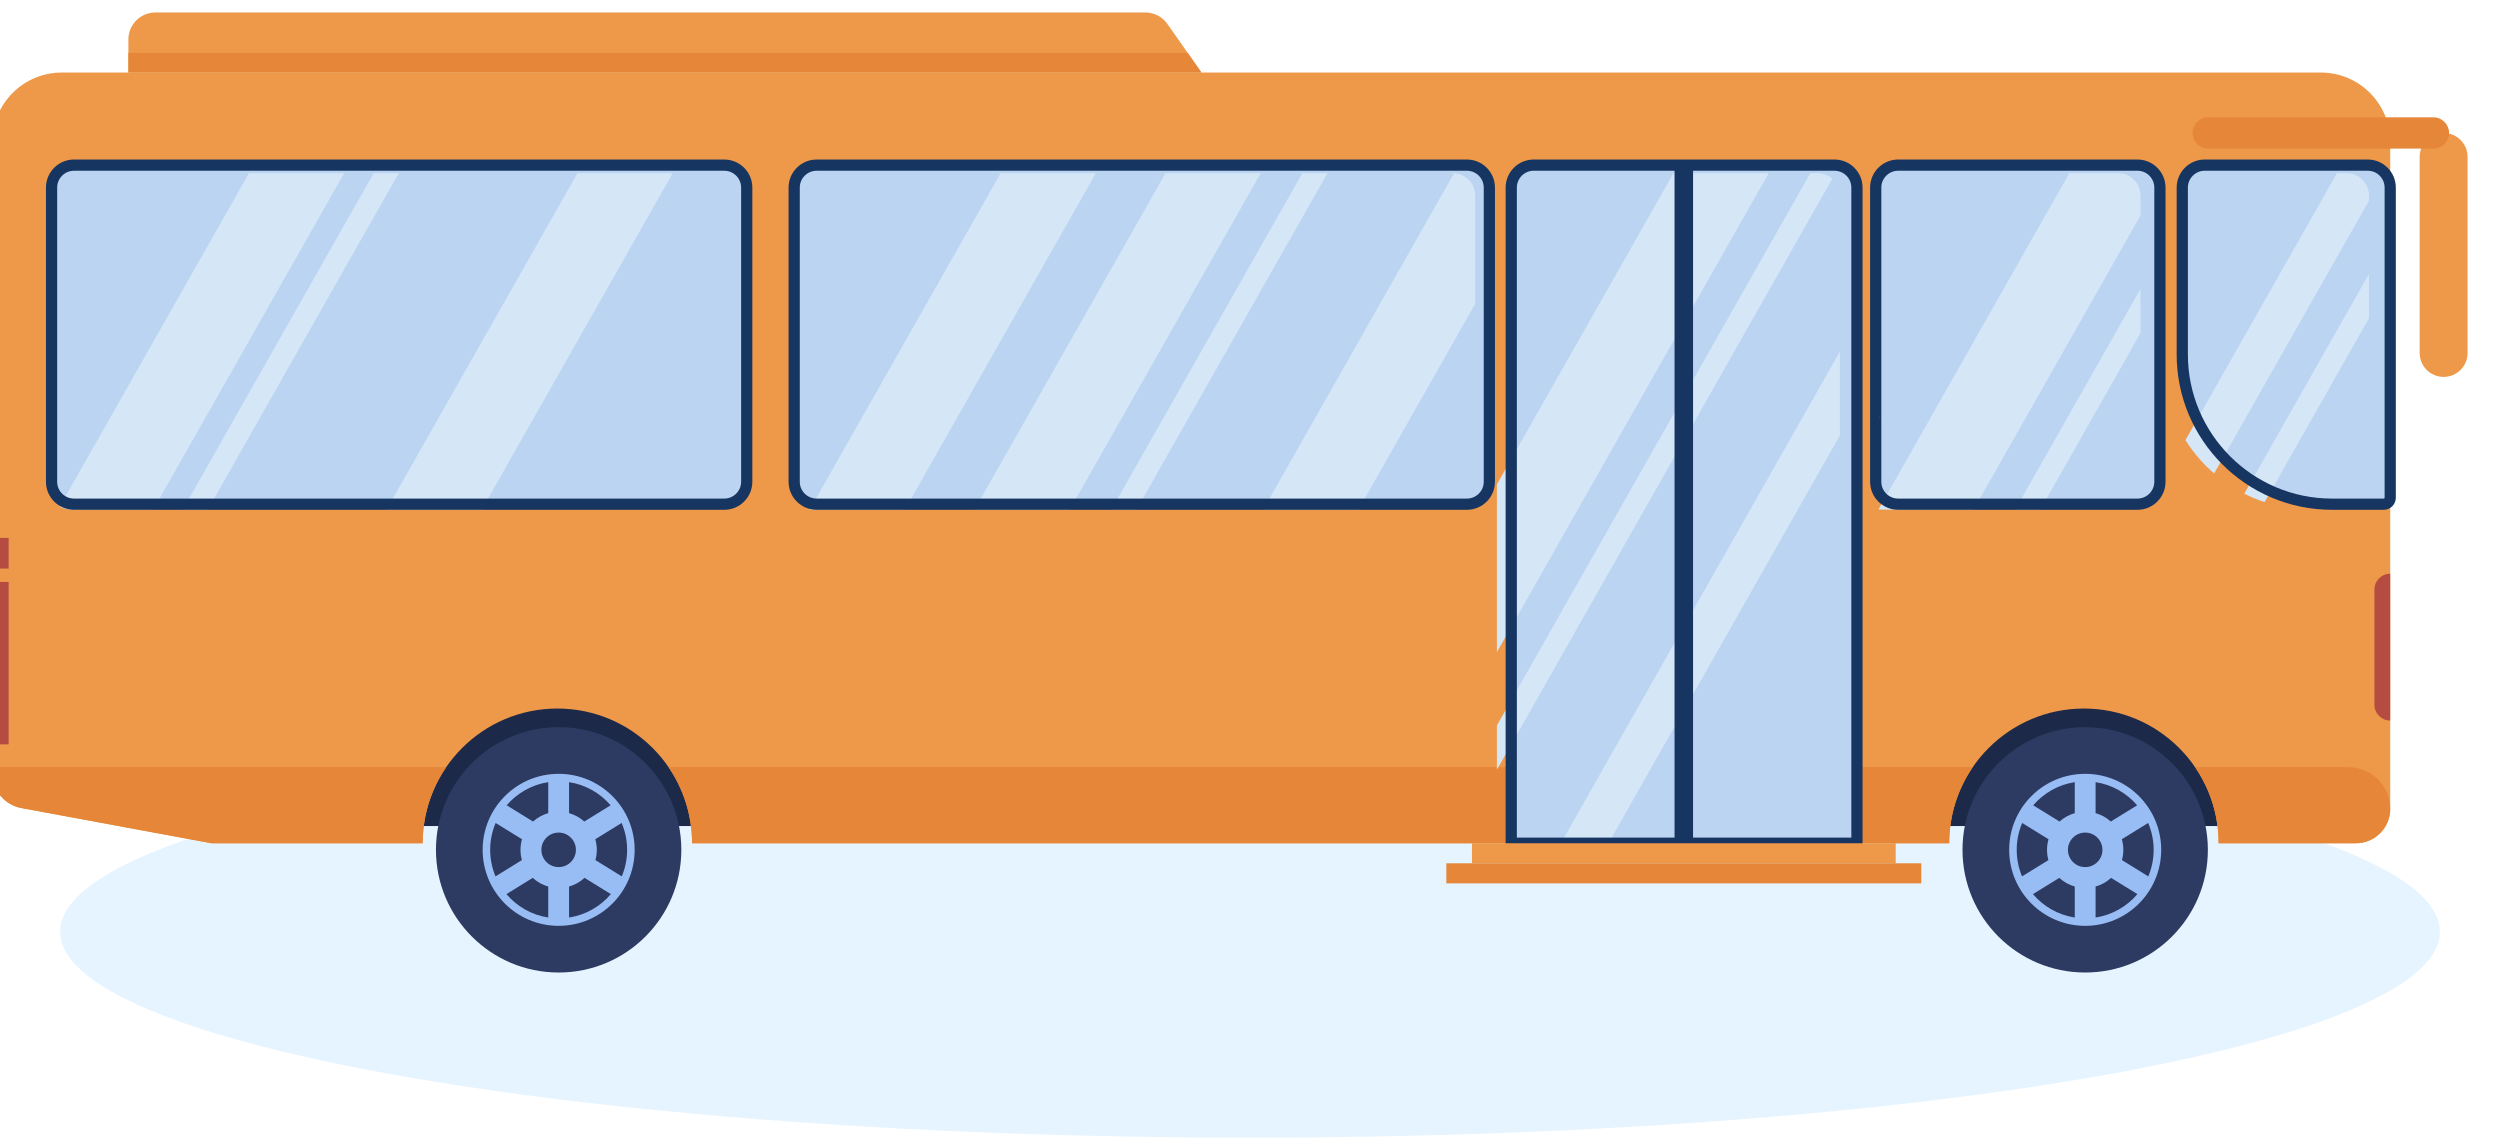 <?xml version="1.0" encoding="UTF-8" standalone="no"?>
<!-- Created with Inkscape (http://www.inkscape.org/) -->

<svg
   width="66.421mm"
   height="30.225mm"
   viewBox="0 0 66.421 30.225"
   version="1.1"
   id="svg33084"
   inkscape:version="1.2.1 (9c6d41e410, 2022-07-14)"
   sodipodi:docname="autobus.svg"
   xmlns:inkscape="http://www.inkscape.org/namespaces/inkscape"
   xmlns:sodipodi="http://sodipodi.sourceforge.net/DTD/sodipodi-0.dtd"
   xmlns="http://www.w3.org/2000/svg"
   xmlns:svg="http://www.w3.org/2000/svg">
  <sodipodi:namedview
     id="namedview33086"
     pagecolor="#ffffff"
     bordercolor="#666666"
     borderopacity="1.0"
     inkscape:showpageshadow="2"
     inkscape:pageopacity="0.0"
     inkscape:pagecheckerboard="0"
     inkscape:deskcolor="#d1d1d1"
     inkscape:document-units="mm"
     showgrid="false"
     inkscape:zoom="3.114422"
     inkscape:cx="92.151931"
     inkscape:cy="125.22388"
     inkscape:window-width="1920"
     inkscape:window-height="1046"
     inkscape:window-x="-11"
     inkscape:window-y="-11"
     inkscape:window-maximized="1"
     inkscape:current-layer="layer1" />
  <defs
     id="defs33081">
    <clipPath
       clipPathUnits="userSpaceOnUse"
       id="clipPath13876">
      <path
         d="m 11027.6,6695.5 h 6360.2 c 121.2,0 219.5,98.3 219.5,219.6 v 2877 c 0,121.3 -98.3,219.6 -219.5,219.6 h -6360.2 c -121.2,0 -219.5,-98.3 -219.5,-219.6 v -2877 c 0,-121.3 98.3,-219.6 219.5,-219.6 z"
         id="path13874" />
    </clipPath>
    <clipPath
       clipPathUnits="userSpaceOnUse"
       id="clipPath13892">
      <path
         d="m 21605.8,6695.5 h 2340.7 c 121.2,0 219.5,98.3 219.5,219.6 v 2877 c 0,121.3 -98.3,219.6 -219.5,219.6 h -2340.7 c -121.2,0 -219.5,-98.3 -219.5,-219.6 v -2877 c 0,-121.3 98.3,-219.6 219.5,-219.6 z"
         id="path13890" />
    </clipPath>
    <clipPath
       clipPathUnits="userSpaceOnUse"
       id="clipPath13904">
      <path
         d="m 25849.1,6695.5 h 569.4 v 3096.6 c 0,121.3 -98.3,219.6 -219.5,219.6 h -1594.8 c -121.2,0 -219.5,-98.3 -219.5,-219.6 V 8160 c 0,-808.8 655.6,-1464.5 1464.4,-1464.5 z"
         id="path13902" />
    </clipPath>
    <clipPath
       clipPathUnits="userSpaceOnUse"
       id="clipPath13916">
      <path
         d="m 3764.22,6695.5 h 6360.18 c 121.2,0 219.5,98.3 219.5,219.6 v 2877 c 0,121.3 -98.3,219.6 -219.5,219.6 H 3764.22 c -121.26,0 -219.57,-98.3 -219.57,-219.6 v -2877 c 0,-121.3 98.31,-219.6 219.57,-219.6 z"
         id="path13914" />
    </clipPath>
    <clipPath
       clipPathUnits="userSpaceOnUse"
       id="clipPath13930">
      <path
         d="M 20983.3,10011.7 H 18041 c -121.2,0 -219.5,-98.3 -219.5,-219.6 V 3379.3 h 1324.5 194.4 1862.4 v 6412.8 c 0,121.3 -98.3,219.6 -219.5,219.6 z"
         id="path13928" />
    </clipPath>
  </defs>
  <g
     inkscape:label="Warstwa 1"
     inkscape:groupmode="layer"
     id="layer1"
     transform="translate(7.045,-69.436)">
    <ellipse
       class="cls-1"
       cx="26.166"
       cy="94.191"
       rx="31.613"
       ry="5.47"
       id="ellipse15290"
       style="isolation:isolate;fill:#d2ebff;fill-rule:evenodd;stroke:none;stroke-width:0.265;stroke-miterlimit:10;opacity:0.56" />
    <g
       id="g15288"
       transform="matrix(0.077,0,0,0.077,-147.861,149.257)"
       style="stroke-width:12.933">
      <path
         d="m 2619.85,-751.617 h -650.962 v -50.828 h 650.962 v 50.828"
         style="fill:#1c2948;fill-opacity:1;fill-rule:nonzero;stroke:none;stroke-width:0.456"
         id="path13824" />
      <path
         d="m 2590.591,-743.404 c 0,23.379 -18.951,42.33 -42.33,42.33 -23.382,0 -42.333,-18.951 -42.333,-42.33 0,-23.379 18.951,-42.333 42.333,-42.333 23.379,0 42.33,18.955 42.33,42.333"
         style="fill:#2d3a62;fill-opacity:1;fill-rule:nonzero;stroke:none;stroke-width:0.456"
         id="path13826" />
      <path
         d="m 2560.943,-739.866 c 0.314,-1.125 0.483,-2.311 0.483,-3.538 0,-1.27 -0.183,-2.498 -0.519,-3.662 l 9.088,-5.609 c 1.214,2.847 1.887,5.98 1.887,9.271 0,3.246 -0.656,6.343 -1.841,9.158 z m -9.091,19.816 v -10.686 c 2.021,-0.575 3.842,-1.612 5.341,-2.999 l 9.081,5.606 c -3.602,4.244 -8.668,7.2 -14.421,8.079 z m -9.546,-23.354 c 0,-3.288 2.663,-5.955 5.955,-5.955 3.288,0 5.955,2.667 5.955,5.955 0,3.288 -2.667,5.955 -5.955,5.955 -3.291,0 -5.955,-2.667 -5.955,-5.955 z m 2.36,23.354 c -5.754,-0.878 -10.82,-3.835 -14.422,-8.079 l 9.081,-5.606 c 1.499,1.386 3.323,2.424 5.341,2.999 z m -18.189,-14.196 c -1.185,-2.815 -1.841,-5.913 -1.841,-9.158 0,-3.291 0.674,-6.424 1.891,-9.271 l 9.084,5.609 c -0.335,1.164 -0.519,2.392 -0.519,3.662 0,1.228 0.173,2.413 0.483,3.538 z m 18.189,-32.512 v 10.686 c -1.979,0.561 -3.768,1.566 -5.249,2.91 l -9.091,-5.613 c 3.595,-4.191 8.629,-7.112 14.34,-7.983 z m 7.186,0 c 5.712,0.871 10.746,3.792 14.34,7.983 l -9.088,5.613 c -1.482,-1.344 -3.274,-2.349 -5.253,-2.91 z m -3.591,-2.875 c -14.485,0 -26.229,11.744 -26.229,26.229 0,14.485 11.744,26.226 26.229,26.226 14.485,0 26.226,-11.74 26.226,-26.226 0,-14.485 -11.74,-26.229 -26.226,-26.229"
         style="fill:#98bdf4;fill-opacity:1;fill-rule:nonzero;stroke:none;stroke-width:0.456"
         id="path13828" />
      <path
         d="m 2063.87,-743.404 c 0,23.379 -18.953,42.33 -42.332,42.33 -23.379,0 -42.332,-18.951 -42.332,-42.33 0,-23.379 18.953,-42.333 42.332,-42.333 23.379,0 42.332,18.955 42.332,42.333"
         style="fill:#2d3a62;fill-opacity:1;fill-rule:nonzero;stroke:none;stroke-width:0.456"
         id="path13830" />
      <path
         d="m 2034.221,-739.866 c 0.314,-1.125 0.485,-2.311 0.485,-3.538 0,-1.27 -0.184,-2.498 -0.519,-3.662 l 9.086,-5.609 c 1.216,2.847 1.891,5.98 1.891,9.271 0,3.246 -0.656,6.343 -1.843,9.158 z m -9.09,19.816 v -10.686 c 2.02,-0.575 3.842,-1.612 5.342,-2.999 l 9.079,5.606 c -3.6,4.244 -8.667,7.2 -14.421,8.079 z m -9.547,-23.354 c 0,-3.291 2.666,-5.955 5.955,-5.955 3.289,0 5.955,2.663 5.955,5.955 0,3.288 -2.666,5.955 -5.955,5.955 -3.289,0 -5.955,-2.667 -5.955,-5.955 z m 2.362,23.354 c -5.754,-0.878 -10.82,-3.835 -14.421,-8.079 l 9.079,-5.606 c 1.499,1.386 3.322,2.424 5.342,2.999 z m -18.19,-14.196 c -1.186,-2.815 -1.842,-5.913 -1.842,-9.158 0,-3.291 0.674,-6.424 1.89,-9.271 l 9.086,5.609 c -0.335,1.164 -0.519,2.392 -0.519,3.662 0,1.228 0.171,2.413 0.485,3.538 z m 18.19,-32.512 v 10.686 c -1.979,0.561 -3.77,1.566 -5.252,2.91 l -9.09,-5.613 c 3.595,-4.191 8.63,-7.112 14.341,-7.983 z m 7.185,0 c 5.712,0.871 10.746,3.792 14.341,7.983 l -9.09,5.613 c -1.482,-1.344 -3.273,-2.349 -5.252,-2.91 z m -3.593,-2.875 c -14.485,0 -26.228,11.744 -26.228,26.229 0,14.485 11.742,26.226 26.228,26.226 14.485,0 26.228,-11.74 26.228,-26.226 0,-14.485 -11.742,-26.229 -26.228,-26.229"
         style="fill:#98bdf4;fill-opacity:1;fill-rule:nonzero;stroke:none;stroke-width:0.456"
         id="path13832" />
      <path
         d="m 2243.331,-1011.604 h -370.254 v -11.409 c 0,-5.144 4.17,-9.317 9.315,-9.317 h 341.571 c 3.041,0 5.888,1.482 7.63,3.972 l 11.737,16.753"
         style="fill:#ee9849;fill-opacity:1;fill-rule:nonzero;stroke:none;stroke-width:0.456"
         id="path13834" />
      <path
         d="m 1873.076,-1018.384 v 6.78 h 370.254 l -4.752,-6.78 h -365.502"
         style="fill:#e58638;fill-opacity:1;fill-rule:nonzero;stroke:none;stroke-width:0.456"
         id="path13836" />
      <path
         d="m 2629.58,-1011.604 h -779.486 c -13.216,0 -23.93,10.714 -23.93,23.932 v 217.865 c 0,5.874 4.19,10.911 9.963,11.98 l 65.608,12.146 h 72.886 c 0,-25.668 20.808,-46.478 46.475,-46.478 25.668,0 46.476,20.81 46.476,46.478 h 433.772 c 0,-25.668 20.807,-46.478 46.475,-46.478 25.668,0 46.475,20.81 46.475,46.478 h 47.357 c 6.548,0 11.857,-5.309 11.857,-11.86 v -230.131 c 0,-13.219 -10.714,-23.932 -23.929,-23.932"
         style="fill:#ee9849;fill-opacity:1;fill-rule:nonzero;stroke:none;stroke-width:0.456"
         id="path13838" />
      <path
         d="m 2586.188,-771.909 c 5.115,7.465 8.107,16.496 8.107,26.229 h 47.357 c 6.548,0 11.857,-5.309 11.857,-11.86 v 0 c 0,-7.938 -6.431,-14.369 -14.369,-14.369 h -52.952"
         style="fill:#e58638;fill-opacity:1;fill-rule:nonzero;stroke:none;stroke-width:0.456"
         id="path13840" />
      <path
         d="m 1826.165,-771.909 v 2.103 c 0,5.874 4.19,10.911 9.963,11.98 l 65.608,12.146 h 72.886 c 0,-9.733 2.993,-18.764 8.106,-26.229 h -156.564"
         style="fill:#e58638;fill-opacity:1;fill-rule:nonzero;stroke:none;stroke-width:0.456"
         id="path13842" />
      <path
         d="m 2059.468,-771.909 c 5.113,7.465 8.106,16.496 8.106,26.229 h 433.772 c 0,-9.733 2.991,-18.764 8.103,-26.229 h -449.981"
         style="fill:#e58638;fill-opacity:1;fill-rule:nonzero;stroke:none;stroke-width:0.456"
         id="path13844" />
      <path
         d="m 1831.765,-779.811 h -10.586 v -56.028 h 10.586 v 56.028"
         style="fill:#b64c41;fill-opacity:1;fill-rule:nonzero;stroke:none;stroke-width:0.456"
         id="path13846" />
      <path
         d="m 1831.765,-840.446 h -10.586 v -10.587 h 10.586 v 10.587"
         style="fill:#b64c41;fill-opacity:1;fill-rule:nonzero;stroke:none;stroke-width:0.456"
         id="path13848" />
      <path
         d="m 2653.509,-788.013 v 0 c -3.013,0 -5.454,-2.445 -5.454,-5.457 v -39.755 c 0,-3.013 2.441,-5.454 5.454,-5.454 v 0 50.666"
         style="fill:#b64c41;fill-opacity:1;fill-rule:nonzero;stroke:none;stroke-width:0.456"
         id="path13850" />
      <path
         d="m 2110.552,-862.668 h 224.374 c 4.276,0 7.744,-3.468 7.744,-7.747 V -971.909 c 0,-4.279 -3.468,-7.747 -7.744,-7.747 H 2110.552 c -4.276,0 -7.743,3.468 -7.743,7.747 v 101.494 c 0,4.279 3.468,7.747 7.743,7.747"
         style="fill:#163560;fill-opacity:1;fill-rule:nonzero;stroke:none;stroke-width:0.456"
         id="path13852" />
      <path
         d="m 2483.727,-862.668 h 82.575 c 4.276,0 7.743,-3.468 7.743,-7.747 V -971.909 c 0,-4.279 -3.468,-7.747 -7.743,-7.747 h -82.575 c -4.276,0 -7.744,3.468 -7.744,7.747 v 101.494 c 0,4.279 3.468,7.747 7.744,7.747"
         style="fill:#163560;fill-opacity:1;fill-rule:nonzero;stroke:none;stroke-width:0.456"
         id="path13854" />
      <path
         d="m 2633.422,-862.668 h 20.087 V -971.909 c 0,-4.279 -3.468,-7.747 -7.743,-7.747 h -56.261 c -4.276,0 -7.744,3.468 -7.744,7.747 v 57.577 c 0,28.533 23.128,51.664 51.661,51.664"
         style="fill:#163560;fill-opacity:1;fill-rule:nonzero;stroke:none;stroke-width:0.456"
         id="path13856" />
      <path
         d="m 2110.552,-862.668 h 224.374 c 4.276,0 7.744,-3.468 7.744,-7.747 V -971.909 c 0,-4.279 -3.468,-7.747 -7.744,-7.747 H 2110.552 c -4.276,0 -7.743,3.468 -7.743,7.747 v 101.494 c 0,4.279 3.468,7.747 7.743,7.747"
         style="fill:#bbd4f2;fill-opacity:1;fill-rule:nonzero;stroke:none;stroke-width:0.456"
         id="path13858" />
      <path
         d="m 2483.727,-862.668 h 82.575 c 4.276,0 7.743,-3.468 7.743,-7.747 V -971.909 c 0,-4.279 -3.468,-7.747 -7.743,-7.747 h -82.575 c -4.276,0 -7.744,3.468 -7.744,7.747 v 101.494 c 0,4.279 3.468,7.747 7.744,7.747"
         style="fill:#bbd4f2;fill-opacity:1;fill-rule:nonzero;stroke:none;stroke-width:0.456"
         id="path13860" />
      <path
         d="m 2633.422,-862.668 h 20.087 V -971.909 c 0,-4.279 -3.468,-7.747 -7.743,-7.747 h -56.261 c -4.276,0 -7.744,3.468 -7.744,7.747 v 57.577 c 0,28.533 23.128,51.664 51.661,51.664"
         style="fill:#bbd4f2;fill-opacity:1;fill-rule:nonzero;stroke:none;stroke-width:0.456"
         id="path13862" />
      <path
         d="m 1854.316,-862.668 h 224.373 c 4.276,0 7.743,-3.468 7.743,-7.747 V -971.909 c 0,-4.279 -3.468,-7.747 -7.743,-7.747 h -224.373 c -4.278,0 -7.746,3.468 -7.746,7.747 v 101.494 c 0,4.279 3.468,7.747 7.746,7.747"
         style="fill:#163560;fill-opacity:1;fill-rule:nonzero;stroke:none;stroke-width:0.456"
         id="path13864" />
      <path
         d="m 1854.316,-862.668 h 224.373 c 4.276,0 7.743,-3.468 7.743,-7.747 V -971.909 c 0,-4.279 -3.468,-7.747 -7.743,-7.747 h -224.373 c -4.278,0 -7.746,3.468 -7.746,7.747 v 101.494 c 0,4.279 3.468,7.747 7.746,7.747"
         style="fill:#bbd4f2;fill-opacity:1;fill-rule:nonzero;stroke:none;stroke-width:0.456"
         id="path13866" />
      <path
         d="m 2461.767,-979.656 h -103.798 c -4.276,0 -7.743,3.468 -7.743,7.747 v 226.229 h 46.725 6.858 65.701 V -971.909 c 0,-4.279 -3.468,-7.747 -7.744,-7.747"
         style="fill:#bbd4f2;fill-opacity:1;fill-rule:nonzero;stroke:none;stroke-width:0.456"
         id="path13868" />
      <g
         id="g13870"
         transform="matrix(0.035,0,0,-0.035,1721.523,-626.465)"
         style="stroke-width:12.933">
        <g
           id="g13872"
           clip-path="url(#clipPath13876)"
           style="stroke-width:12.933">
          <path
             d="m 10954.5,4879.1 h -938.6 l 4133.2,7282.6 h 938.6 L 10954.5,4879.1"
             style="fill:#d5e7f7;fill-opacity:1;fill-rule:nonzero;stroke:none;stroke-width:12.933"
             id="path13878" />
          <path
             d="m 12485.4,4712.3 h -938.6 l 4133.2,7282.6 h 938.6 L 12485.4,4712.3"
             style="fill:#d5e7f7;fill-opacity:1;fill-rule:nonzero;stroke:none;stroke-width:12.933"
             id="path13880" />
          <path
             d="m 15246.5,4564.1 h -938.6 l 4133.2,7282.6 h 938.6 L 15246.5,4564.1"
             style="fill:#d5e7f7;fill-opacity:1;fill-rule:nonzero;stroke:none;stroke-width:12.933"
             id="path13882" />
          <path
             d="m 13067.8,4579.3 h -247.5 l 4133.2,7282.6 H 17201 L 13067.8,4579.3"
             style="fill:#d5e7f7;fill-opacity:1;fill-rule:nonzero;stroke:none;stroke-width:12.933"
             id="path13884" />
        </g>
      </g>
      <g
         id="g13886"
         transform="matrix(0.035,0,0,-0.035,1721.523,-626.465)"
         style="stroke-width:12.933">
        <g
           id="g13888"
           clip-path="url(#clipPath13892)"
           style="stroke-width:12.933">
          <path
             d="m 21703,5254.2 h -938.6 l 4133.2,7282.6 h 938.6 L 21703,5254.2"
             style="fill:#d5e7f7;fill-opacity:1;fill-rule:nonzero;stroke:none;stroke-width:12.933"
             id="path13894" />
          <path
             d="m 22285.4,5121.2 h -247.5 l 4133.2,7282.6 h 247.4 L 22285.4,5121.2"
             style="fill:#d5e7f7;fill-opacity:1;fill-rule:nonzero;stroke:none;stroke-width:12.933"
             id="path13896" />
        </g>
      </g>
      <g
         id="g13898"
         transform="matrix(0.035,0,0,-0.035,1721.523,-626.465)"
         style="stroke-width:12.933">
        <g
           id="g13900"
           clip-path="url(#clipPath13904)"
           style="stroke-width:12.933">
          <path
             d="m 23947.7,5387.1 h -469.3 l 4133.2,7282.7 h 469.3 L 23947.7,5387.1"
             style="fill:#d5e7f7;fill-opacity:1;fill-rule:nonzero;stroke:none;stroke-width:12.933"
             id="path13906" />
          <path
             d="m 24530.1,5254.2 h -247.5 l 4133.2,7282.6 h 247.4 L 24530.1,5254.2"
             style="fill:#d5e7f7;fill-opacity:1;fill-rule:nonzero;stroke:none;stroke-width:12.933"
             id="path13908" />
        </g>
      </g>
      <g
         id="g13910"
         transform="matrix(0.035,0,0,-0.035,1721.523,-626.465)"
         style="stroke-width:12.933">
        <g
           id="g13912"
           clip-path="url(#clipPath13916)"
           style="stroke-width:12.933">
          <path
             d="m 3587.95,4955.9 h -938.61 l 4133.18,7282.6 h 938.61 L 3587.95,4955.9"
             style="fill:#d5e7f7;fill-opacity:1;fill-rule:nonzero;stroke:none;stroke-width:12.933"
             id="path13918" />
          <path
             d="m 6826.59,4955.9 h -938.61 l 4133.22,7282.6 h 938.6 L 6826.59,4955.9"
             style="fill:#d5e7f7;fill-opacity:1;fill-rule:nonzero;stroke:none;stroke-width:12.933"
             id="path13920" />
          <path
             d="m 4126.05,4955.9 h -247.12 l 4133.17,7282.6 h 247.13 L 4126.05,4955.9"
             style="fill:#d5e7f7;fill-opacity:1;fill-rule:nonzero;stroke:none;stroke-width:12.933"
             id="path13922" />
        </g>
      </g>
      <g
         id="g13924"
         transform="matrix(0.035,0,0,-0.035,1721.523,-626.465)"
         style="stroke-width:12.933">
        <g
           id="g13926"
           clip-path="url(#clipPath13930)"
           style="stroke-width:12.933">
          <path
             d="m 16620.7,3174.7 h -938.6 l 4133.2,7282.6 h 938.6 L 16620.7,3174.7"
             style="fill:#d5e7f7;fill-opacity:1;fill-rule:nonzero;stroke:none;stroke-width:12.933"
             id="path13932" />
          <path
             d="m 17203.1,3041.7 h -247.5 l 4133.2,7282.6 h 247.5 L 17203.1,3041.7"
             style="fill:#d5e7f7;fill-opacity:1;fill-rule:nonzero;stroke:none;stroke-width:12.933"
             id="path13934" />
          <path
             d="m 18865.4,3307.7 h -469.3 l 4133.2,7282.6 h 469.3 L 18865.4,3307.7"
             style="fill:#d5e7f7;fill-opacity:1;fill-rule:nonzero;stroke:none;stroke-width:12.933"
             id="path13936" />
        </g>
      </g>
      <path
         d="m 2412.96,-745.68 h -6.389 V -979.656 h 6.389 v 233.976"
         style="fill:#163560;fill-opacity:1;fill-rule:nonzero;stroke:none;stroke-width:0.456"
         id="path13938" />
      <path
         d="m 1854.316,-977.719 c -3.203,0 -5.809,2.607 -5.809,5.81 v 101.494 c 0,3.203 2.606,5.81 5.809,5.81 h 224.373 c 3.203,0 5.81,-2.607 5.81,-5.81 V -971.909 c 0,-3.203 -2.607,-5.81 -5.81,-5.81 z m 224.373,116.988 h -224.373 c -5.339,0 -9.682,-4.343 -9.682,-9.684 V -971.909 c 0,-5.341 4.343,-9.684 9.682,-9.684 h 224.373 c 5.338,0 9.68,4.343 9.68,9.684 v 101.494 c 0,5.341 -4.343,9.684 -9.68,9.684"
         style="fill:#163560;fill-opacity:1;fill-rule:nonzero;stroke:none;stroke-width:0.456"
         id="path13940" />
      <path
         d="m 2110.552,-977.719 c -3.203,0 -5.81,2.607 -5.81,5.81 v 101.494 c 0,3.203 2.607,5.81 5.81,5.81 h 224.374 c 3.203,0 5.81,-2.607 5.81,-5.81 V -971.909 c 0,-3.203 -2.607,-5.81 -5.81,-5.81 z m 224.374,116.988 H 2110.552 c -5.338,0 -9.68,-4.343 -9.68,-9.684 V -971.909 c 0,-5.341 4.343,-9.684 9.68,-9.684 h 224.374 c 5.338,0 9.68,4.343 9.68,9.684 v 101.494 c 0,5.341 -4.343,9.684 -9.68,9.684"
         style="fill:#163560;fill-opacity:1;fill-rule:nonzero;stroke:none;stroke-width:0.456"
         id="path13942" />
      <path
         d="m 2352.162,-747.616 h 115.411 v -224.293 c 0,-3.203 -2.603,-5.81 -5.807,-5.81 h -103.798 c -3.203,0 -5.807,2.607 -5.807,5.81 z m 119.285,3.87 H 2348.289 V -971.909 c 0,-5.341 4.343,-9.684 9.68,-9.684 h 103.798 c 5.338,0 9.68,4.343 9.68,9.684 v 228.163"
         style="fill:#163560;fill-opacity:1;fill-rule:nonzero;stroke:none;stroke-width:0.456"
         id="path13944" />
      <path
         d="m 2483.727,-977.719 c -3.203,0 -5.807,2.607 -5.807,5.81 v 101.494 c 0,3.203 2.603,5.81 5.807,5.81 h 82.575 c 3.203,0 5.81,-2.607 5.81,-5.81 V -971.909 c 0,-3.203 -2.607,-5.81 -5.81,-5.81 z m 82.575,116.988 h -82.575 c -5.338,0 -9.68,-4.343 -9.68,-9.684 V -971.909 c 0,-5.341 4.343,-9.684 9.68,-9.684 h 82.575 c 5.338,0 9.68,4.343 9.68,9.684 v 101.494 c 0,5.341 -4.343,9.684 -9.68,9.684"
         style="fill:#163560;fill-opacity:1;fill-rule:nonzero;stroke:none;stroke-width:0.456"
         id="path13946" />
      <path
         d="m 2589.504,-977.719 c -3.203,0 -5.807,2.607 -5.807,5.81 v 57.577 c 0,27.421 22.306,49.728 49.728,49.728 h 17.861 c 0.159,0 0.289,-0.131 0.289,-0.286 V -971.909 c 0,-3.203 -2.607,-5.81 -5.81,-5.81 z m 61.782,116.988 h -17.861 c -29.556,0 -53.601,-24.045 -53.601,-53.601 v -57.577 c 0,-5.341 4.343,-9.684 9.68,-9.684 h 56.261 c 5.338,0 9.68,4.343 9.68,9.684 v 107.019 c 0,2.293 -1.866,4.159 -4.159,4.159"
         style="fill:#163560;fill-opacity:1;fill-rule:nonzero;stroke:none;stroke-width:0.456"
         id="path13948" />
      <path
         d="m 2482.874,-738.758 h -146.205 v -6.921 h 146.205 v 6.921"
         style="fill:#ee9849;fill-opacity:1;fill-rule:nonzero;stroke:none;stroke-width:0.456"
         id="path13950" />
      <path
         d="m 2491.711,-731.833 h -163.879 v -6.925 h 163.879 v 6.925"
         style="fill:#e58638;fill-opacity:1;fill-rule:nonzero;stroke:none;stroke-width:0.456"
         id="path13952" />
      <path
         d="m 2671.938,-906.585 v 0 c -4.565,0 -8.262,-3.701 -8.262,-8.262 v -67.649 c 0,-4.561 3.697,-8.262 8.262,-8.262 v 0 c 4.561,0 8.262,3.701 8.262,8.262 v 67.649 c 0,4.561 -3.701,8.262 -8.262,8.262"
         style="fill:#ee9849;fill-opacity:1;fill-rule:nonzero;stroke:none;stroke-width:0.456"
         id="path13954" />
      <path
         d="m 2668.421,-985.367 h -77.717 c -2.977,0 -5.39,-2.413 -5.39,-5.39 v 0 c 0,-2.977 2.413,-5.39 5.39,-5.39 h 77.717 c 2.974,0 5.391,2.413 5.391,5.39 v 0 c 0,2.977 -2.417,5.39 -5.391,5.39"
         style="fill:#e58638;fill-opacity:1;fill-rule:nonzero;stroke:none;stroke-width:0.456"
         id="path13956" />
      <path
         d="m 2477.54,-891.881 c -0.226,-1.087 -0.353,-1.722 -0.353,-1.722 0.18,0.589 0.296,1.161 0.353,1.722"
         style="fill:#e58638;fill-opacity:1;fill-rule:nonzero;stroke:none;stroke-width:0.456"
         id="path14094" />
    </g>
  </g>
</svg>
